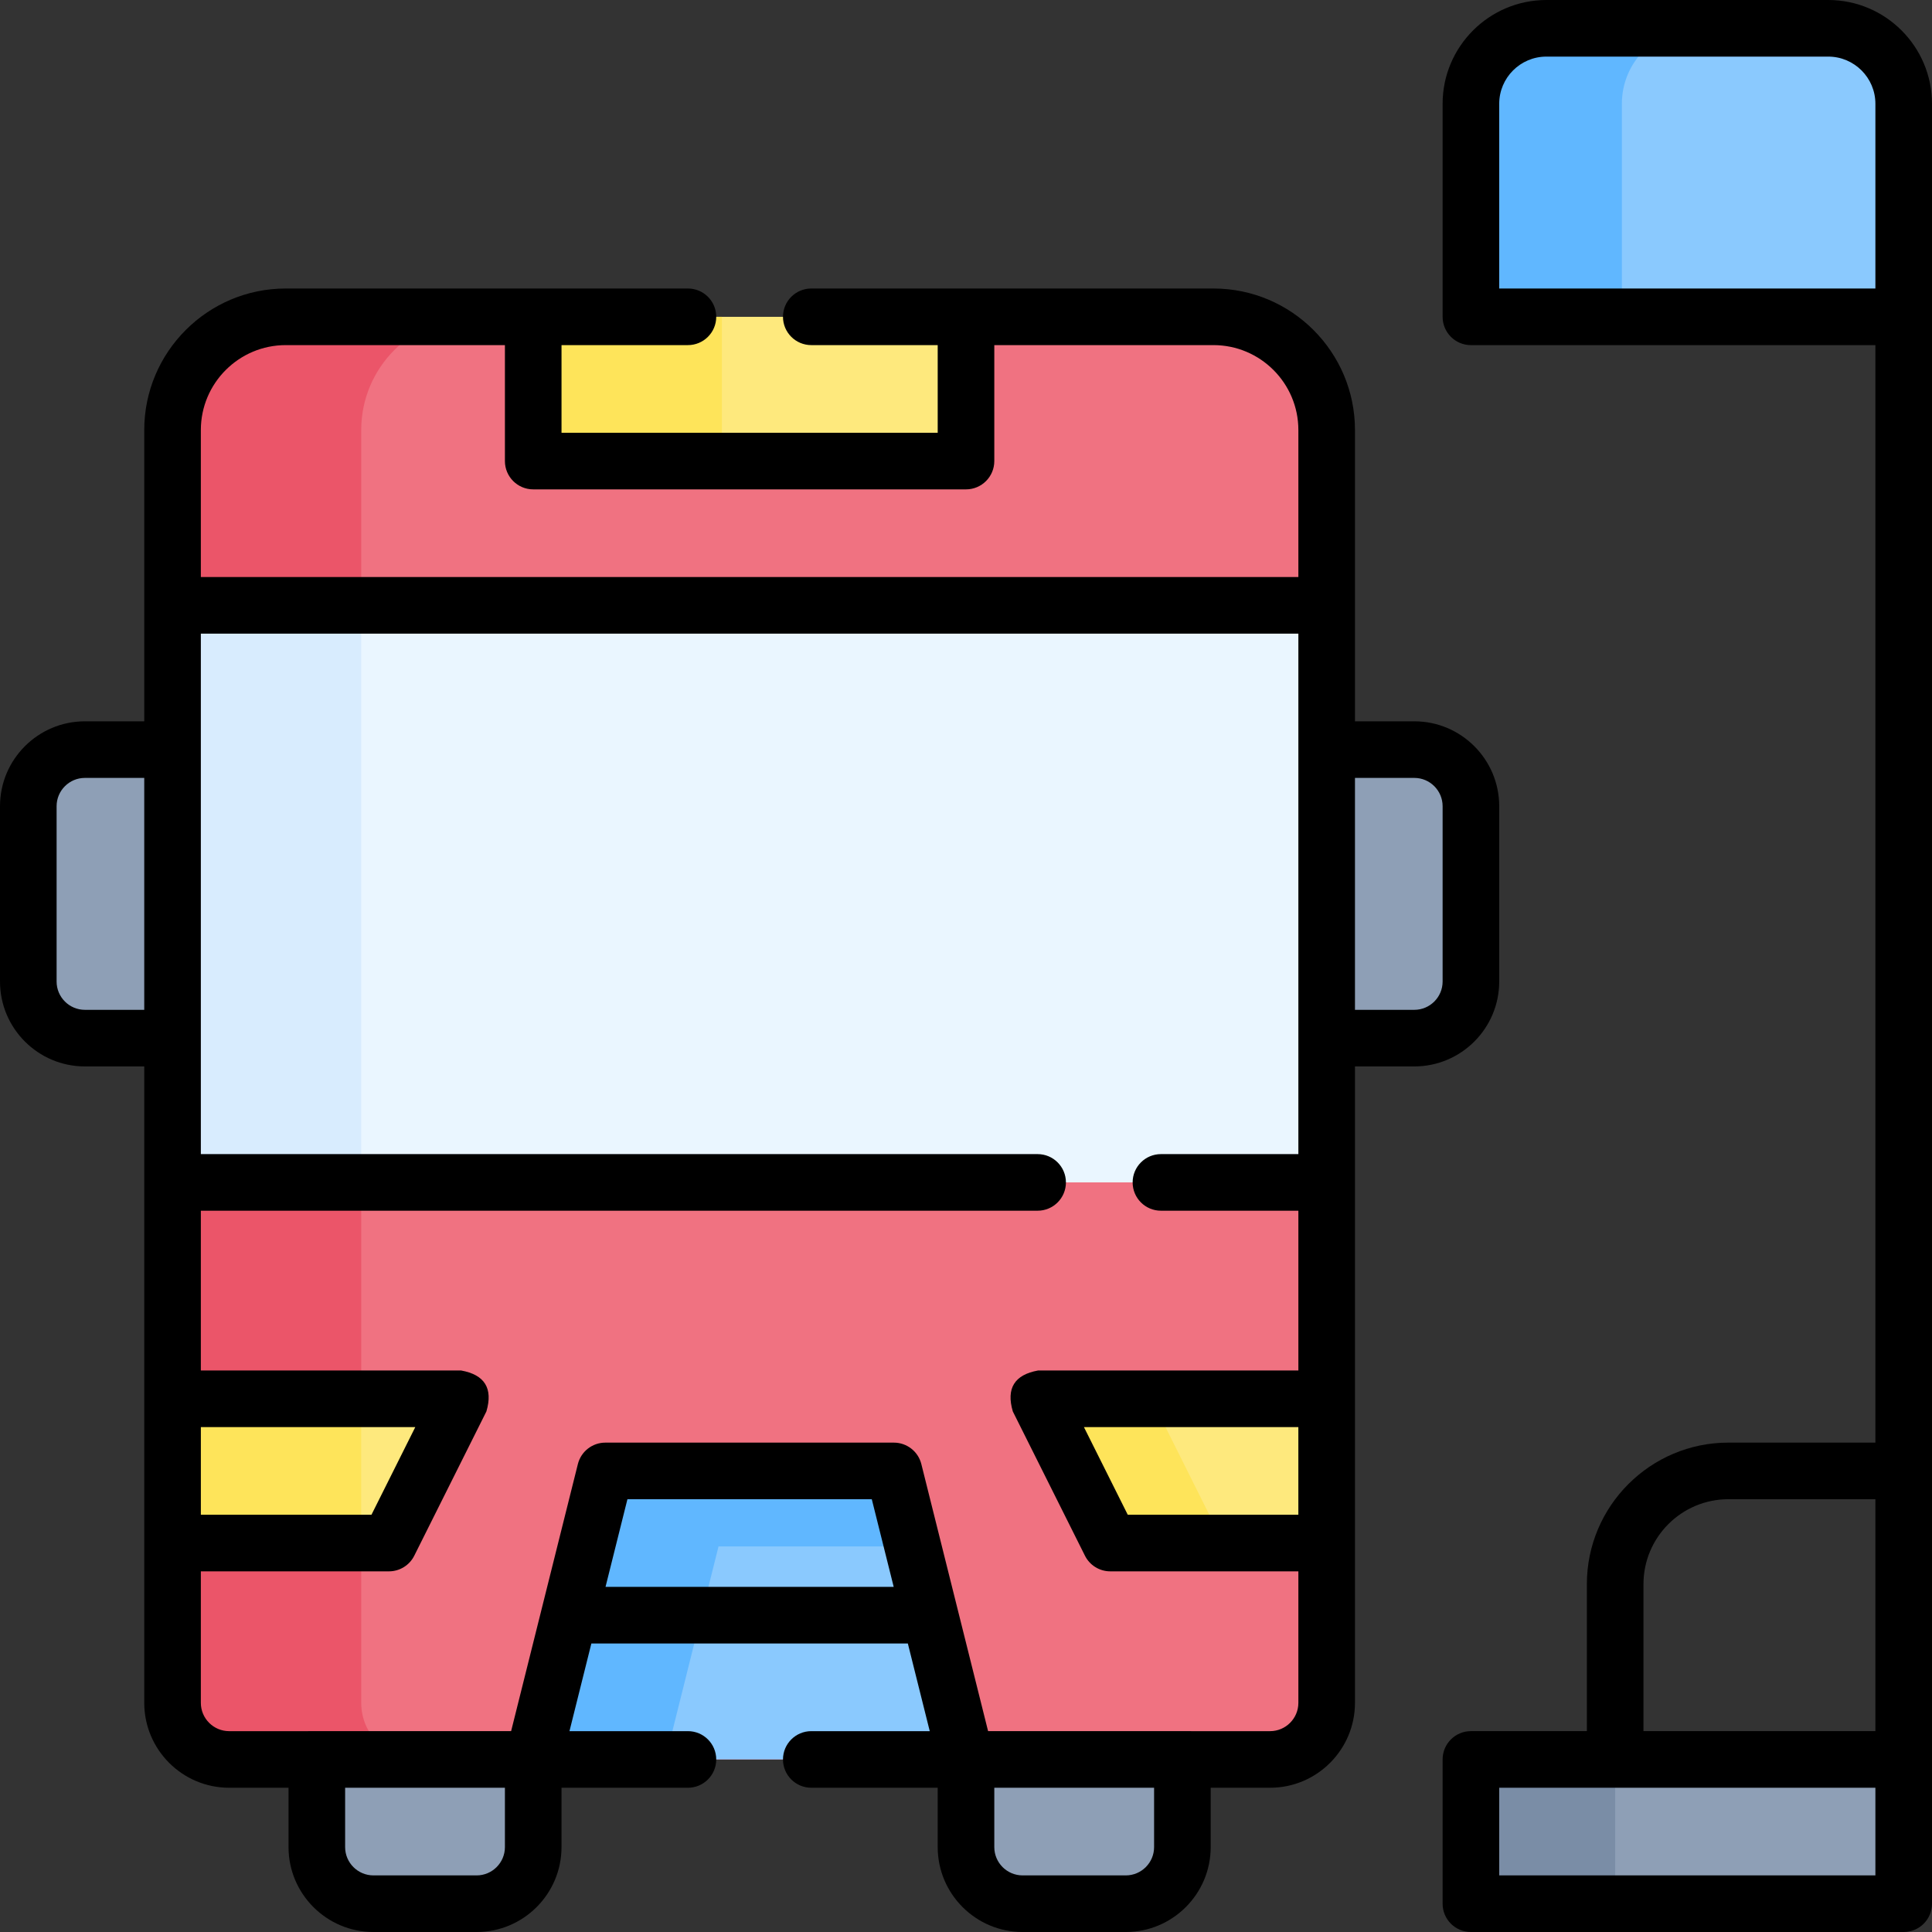 <svg id="Capa_1" enable-background="new 0 0 511.992 511.992" height="512" viewBox="0 0 511.992 511.992" width="512" xmlns="http://www.w3.org/2000/svg"><rect x="0" y="0" width="511.992" height="511.992" fill="#333333" stroke="none"/><g><path d="m389.801 466.262h114.69v38.23h-114.69z" fill="#8e9fb6"/><path d="m389.806 466.266h38.225v38.23h-38.225z" fill="#7a8da6"/><path d="m504.492 83.96h-114.69v-56.46c0-11.046 8.954-20 20-20h74.69c11.046 0 20 8.954 20 20z" fill="#8ac9fe"/><path d="m449.806 7.496c-11.05 0-20 8.96-20 20v56.46h-40v-56.46c0-11.04 8.95-20 20-20z" fill="#60b7ff"/><path d="m336.571 466.262h-275.84c-8.284 0-15-6.716-15-15v-337.301c0-16.569 13.431-30 30-30h245.841c16.569 0 30 13.431 30 30v337.301c-.001 8.284-6.716 15-15.001 15z" fill="#f07281"/><path d="m110.726 466.266h-50c-8.28 0-15-6.72-15-15v-337.31c0-16.56 13.44-30 30-30h50c-16.56 0-30 13.44-30 30v337.31c0 8.28 6.72 15 15 15z" fill="#eb5569"/><path d="m255.996 466.261h-114.69l19.115-76.46h76.46z" fill="#8ac9fe"/><path d="m241.886 409.806h-51.47l-14.11 56.46h-35l19.11-76.46h76.47z" fill="#60b7ff"/><path d="m141.306 83.96h114.69v38.23h-114.69z" fill="#fee97d"/><path d="m141.306 83.956h50v38.23h-50z" fill="#fee45a"/><g fill="#8e9fb6"><path d="m126.306 504.492h-27.345c-8.284 0-15-6.716-15-15v-23.23h57.345v23.23c0 8.284-6.716 15-15 15z"/><path d="m298.341 504.492h-27.345c-8.284 0-15-6.716-15-15v-23.23h57.345v23.23c0 8.284-6.715 15-15 15z"/><path d="m22.5 275.111h23.23v-76.46h-23.23c-8.284 0-15 6.716-15 15v46.46c0 8.284 6.716 15 15 15z"/><path d="m374.801 275.111h-23.23v-76.46h23.23c8.284 0 15 6.716 15 15v46.46c0 8.284-6.715 15-15 15z"/></g><path d="m103.076 408.916h-57.345v-38.23h76.46z" fill="#fee97d"/><path d="m45.726 370.686h50v38.23h-50z" fill="#fee45a"/><path d="m351.571 408.916h-57.345l-19.115-38.23h76.46z" fill="#fee97d"/><path d="m324.226 408.916h-30l-19.11-38.23h30z" fill="#fee45a"/><path d="m45.731 160.421h305.841v152.92h-305.841z" fill="#eaf6ff"/><path d="m45.726 160.416h50v152.93h-50z" fill="#d8ecfe"/><g><path d="m397.302 260.111v-46.46c0-12.407-10.094-22.5-22.5-22.5h-15.726v-77.195c0-20.678-16.822-37.5-37.5-37.5h-106.58c-4.143 0-7.5 3.358-7.5 7.5s3.357 7.5 7.5 7.5h33.5v23.23h-99.69v-23.23h33.5c4.143 0 7.5-3.358 7.5-7.5s-3.357-7.5-7.5-7.5h-106.579c-20.678 0-37.5 16.822-37.5 37.5v77.195h-15.727c-12.406 0-22.5 10.093-22.5 22.5v46.46c0 12.407 10.094 22.5 22.5 22.5h15.727v168.655c0 12.407 10.094 22.5 22.5 22.5h15.734v15.726c0 12.407 10.094 22.5 22.5 22.5h27.345c12.406 0 22.5-10.093 22.5-22.5v-15.726h33.5c4.143 0 7.5-3.358 7.5-7.5s-3.357-7.5-7.5-7.5h-31.395l5.807-23.235h83.865l5.807 23.235h-31.395c-4.143 0-7.5 3.358-7.5 7.5s3.357 7.5 7.5 7.5h33.5v15.726c0 12.407 10.094 22.5 22.5 22.5h27.346c12.406 0 22.5-10.093 22.5-22.5v-15.726h15.734c12.406 0 22.5-10.093 22.5-22.5v-168.655h15.726c12.407 0 22.501-10.093 22.501-22.5zm-321.575-168.655h58.079v30.73c0 4.142 3.357 7.5 7.5 7.5h114.69c4.143 0 7.5-3.358 7.5-7.5v-30.73h58.08c12.406 0 22.5 10.093 22.5 22.5v38.96h-290.849v-38.96c0-12.407 10.093-22.5 22.5-22.5zm-53.227 176.155c-4.136 0-7.5-3.364-7.5-7.5v-46.46c0-4.136 3.364-7.5 7.5-7.5h15.727v61.46zm103.806 229.381h-27.345c-4.136 0-7.5-3.364-7.5-7.5v-15.726h42.345v15.726c0 4.135-3.365 7.5-7.5 7.5zm34.162-76.461 5.805-23.225h64.757l5.805 23.225zm145.374 68.961c0 4.136-3.364 7.5-7.5 7.5h-27.346c-4.136 0-7.5-3.364-7.5-7.5v-15.726h42.346zm30.734-30.726-74.725-.004-17.689-70.774c-.835-3.339-3.835-5.682-7.276-5.682h-76.47c-3.441 0-6.441 2.342-7.276 5.682l-17.689 70.774-74.724.004c-4.136 0-7.5-3.365-7.5-7.5v-34.85h49.85c2.841 0 5.438-1.605 6.708-4.146l19.114-38.23c1.798-6.111-.438-9.729-6.708-10.854h-68.964v-42.34h221.75c4.143 0 7.5-3.358 7.5-7.5s-3.357-7.5-7.5-7.5h-221.75v-137.93h290.85v137.93h-36.42c-4.143 0-7.5 3.358-7.5 7.5s3.357 7.5 7.5 7.5h36.42v42.34h-68.965c-6.27 1.125-8.506 4.743-6.708 10.854l19.115 38.23c1.271 2.541 3.867 4.146 6.708 4.146h49.85v34.85c-.001 4.135-3.365 7.5-7.501 7.5zm-283.346-57.35v-23.23h56.825l-11.615 23.23zm290.841-23.23v23.23h-45.21l-11.614-23.23zm15.005-172.035h15.726c4.136 0 7.5 3.364 7.5 7.5v46.46c0 4.136-3.364 7.5-7.5 7.5h-15.726z"/><path d="m484.492 0h-74.69c-15.163 0-27.5 12.336-27.5 27.5v56.46c0 4.142 3.357 7.5 7.5 7.5h107.19v290.841h-38.961c-20.678 0-37.5 16.822-37.5 37.5v38.96h-30.729c-4.143 0-7.5 3.358-7.5 7.5v38.23c0 4.142 3.357 7.5 7.5 7.5h114.69c4.143 0 7.5-3.358 7.5-7.5v-476.991c0-15.163-12.337-27.5-27.5-27.5zm-87.19 27.5c0-6.893 5.607-12.5 12.5-12.5h74.69c6.893 0 12.5 5.607 12.5 12.5v48.96h-99.69zm38.229 392.301c0-12.407 10.094-22.5 22.5-22.5h38.961v61.46h-61.461zm61.461 77.191h-99.69v-23.23h99.69z"/></g></g></svg>